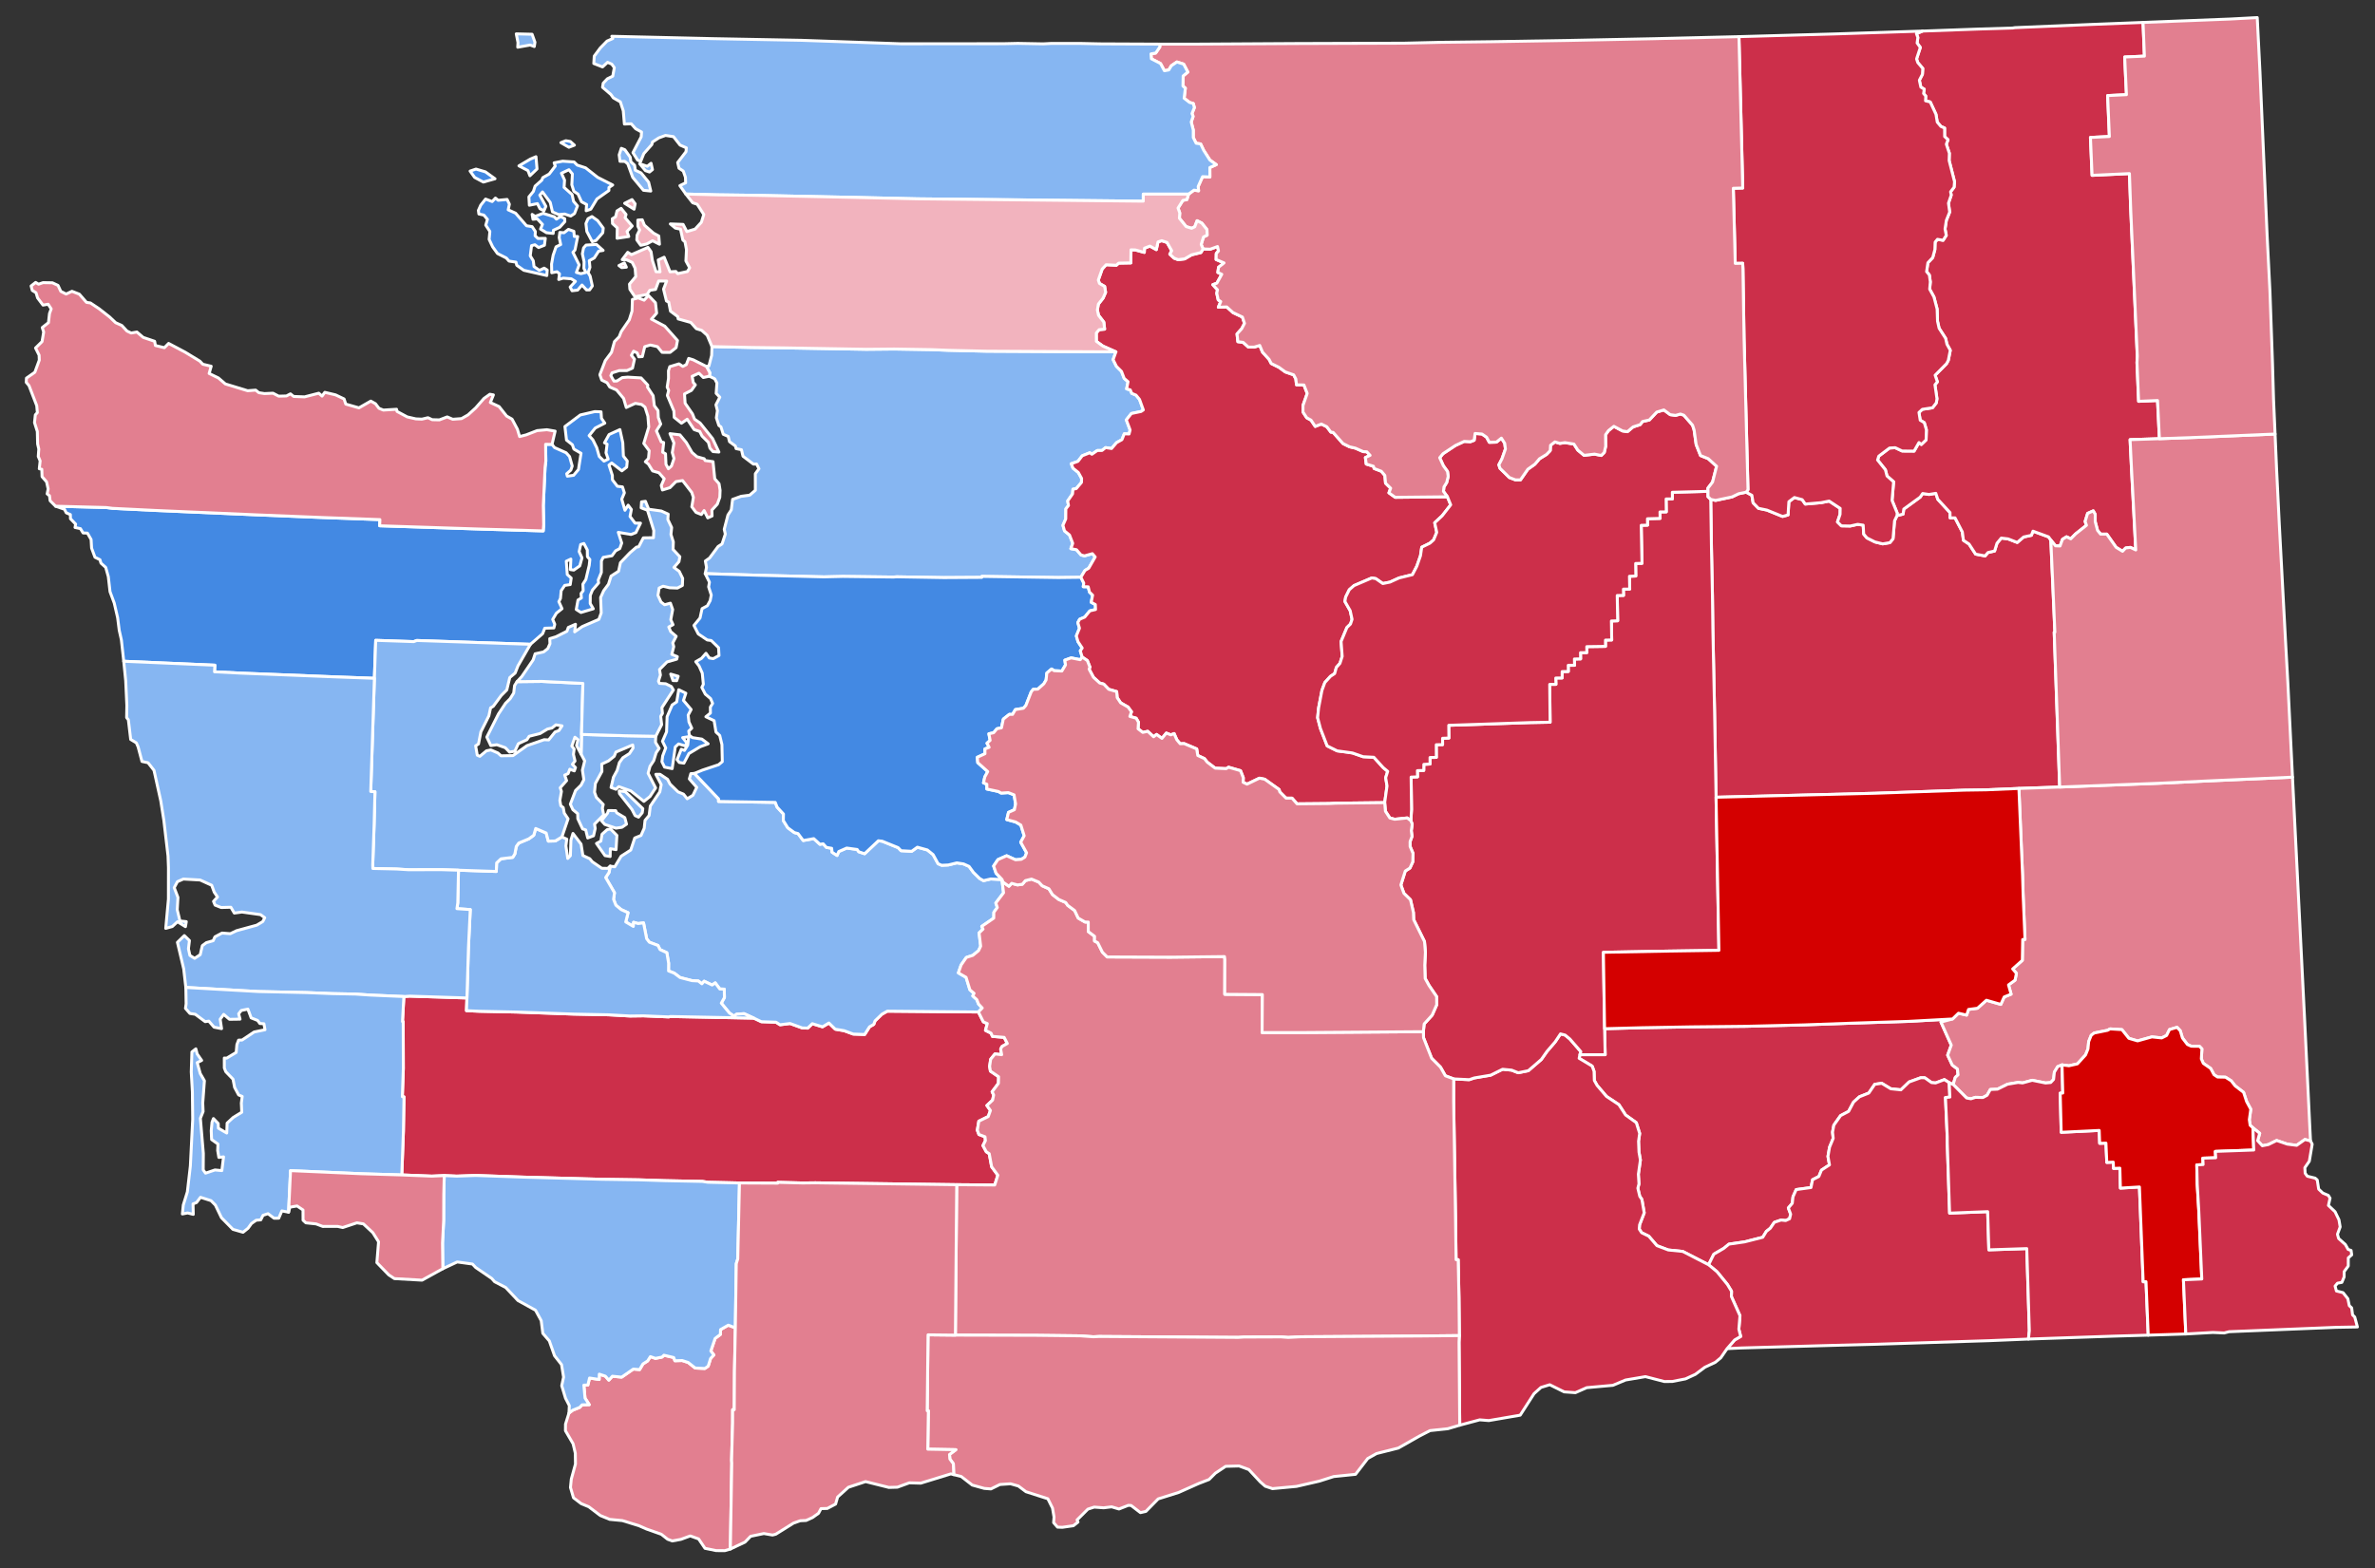 <?xml version="1.0" encoding="UTF-8" standalone="no"?>
<svg
   xmlns:dc="http://purl.org/dc/elements/1.1/"
   xmlns:cc="http://creativecommons.org/ns#"
   xmlns:rdf="http://www.w3.org/1999/02/22-rdf-syntax-ns#"
   xmlns:svg="http://www.w3.org/2000/svg"
   xmlns="http://www.w3.org/2000/svg"
   xmlns:sodipodi="http://sodipodi.sourceforge.net/DTD/sodipodi-0.dtd"
   xmlns:inkscape="http://www.inkscape.org/namespaces/inkscape"
   version="1.2"
   width="810"
   height="535"
   viewBox="0 0 810 535"
   stroke-linecap="round"
   stroke-linejoin="round"
   id="svg7390"
   sodipodi:docname="Washington_county_map,_cb_500k.svg"
   inkscape:version="0.92.3 (2405546, 2018-03-11)">
  <rect x="0" y="0" width="810" height="535" fill="#333333" stroke="none"/>
  <defs
     id="defs7394" />
  <sodipodi:namedview
     pagecolor="#ffffff"
     bordercolor="#666666"
     borderopacity="1"
     objecttolerance="10"
     gridtolerance="10"
     guidetolerance="10"
     inkscape:pageopacity="0"
     inkscape:pageshadow="2"
     inkscape:window-width="2144"
     inkscape:window-height="1921"
     id="namedview7392"
     showgrid="false"
     inkscape:zoom="1.3338306"
     inkscape:cx="416.8625"
     inkscape:cy="267.5"
     inkscape:window-x="1668"
     inkscape:window-y="0"
     inkscape:window-maximized="0"
     inkscape:current-layer="Washington" />
  <g
     id="Washington"
     transform="translate(5,5)"
     stroke="white"
     stroke-width="1"
     style="fill:#e27f90;fill-opacity:1">
    <path
       d="M 578.45 165.37 580.11 165.71 585.73 164.52 587.98 163.43 590.56 162.91 592.48 163.97 592.91 166.54 594.72 168.41 597.6 169.01 602.96 171.19 604.82 170.66 605.1 166.15 606.98 164.73 609.65 165.45 610.69 166.96 616.08 166.49 618.83 165.94 622.6 168.43 622.56 170.47 621.68 173.07 623 174.39 626.03 174.45 628.56 173.88 630.45 174.16 630.62 177.2 631.7 178.5 634.45 179.88 637.1 180.54 639.55 180.12 640.62 178.8 641.14 172.67 641.98 170.9 644.06 170.38 644.29 168.66 649.88 164.6 650.73 163.36 652.9 163.68 655.22 163.3 655.91 165.35 660.06 169.86 660.08 171.66 661.77 171.66 664.26 176.47 664.64 179.33 666.55 180.6 668.79 184.04 672.02 184.65 673.01 183.49 675.26 182.98 676.08 180.32 677.54 178.56 679.85 178.84 682.99 180.06 685.17 178.19 687.81 177.62 688.35 176.2 693.66 178.15 694.44 179.24 695.82 210.69 695.59 210.7 697.46 263.5 683.55 263.98 672.44 264.45 664.97 264.56 634.51 265.62 580.27 266.98 579.75 237.28 579.18 209.8 579.03 198.15 578.7 182.22 578.45 165.37 Z"
       id="Lincoln"
       fill="#b3c4db"
       style="fill:#cc2f4a;fill-opacity:1" />
    <path
       d="M 533.83 354.81 542.45 354.81 542.25 345.94 555.11 345.6 571.81 345.31 590.47 345.12 610.16 344.64 626.39 344.06 645.72 343.45 660.93 342.62 656.97 343.68 660.49 351.54 659.25 354.97 660.83 358.36 662.58 359.66 662.8 361.69 661.86 362.55 661.13 364.97 659.78 364.36 658.14 363.31 655.14 364.45 653.76 364.33 651.45 362.69 650.08 362.67 646.1 364.12 643.31 366.8 639.86 366.44 636.77 364.57 634.39 364.91 632.36 367.9 629.17 369.17 627.16 370.98 625.47 374.16 622.73 375.6 620.44 378.84 619.99 381.24 620.22 383.35 618.97 386.38 618.43 389.51 618.95 392.39 616.22 394.18 615.33 396.36 613.18 397.46 612.64 400.13 607.6 400.83 606.51 403.28 606.26 405.51 604.92 407.09 605.71 409.23 605.34 410.78 604 411.39 602.44 411.22 600.14 412 598.77 414.02 597.43 415.08 596.19 417.1 589.98 418.67 584.66 419.44 582.89 420.89 579.51 422.86 577.72 426.47 568.9 421.93 563.97 421.43 560.1 419.96 557.31 416.72 554.89 415.54 554.07 414.3 554.18 412.85 555.76 408.75 554.97 404.19 554.24 403.11 553.59 400.36 553.97 398.87 553.77 395.58 554.46 390.73 553.98 388.06 553.83 384.34 554.21 381.67 553.06 378 549.41 375.38 547.13 371.86 542.9 369.05 539.69 365.28 538.75 363.61 538.66 360.51 538.02 358.71 533.57 356.04 533.83 354.81 Z"
       id="Franklin"
       fill="#b8e0da"
       style="fill:#cc2f4a;fill-opacity:1" />
    <path
       d="M 659.78 364.36 660.01 369.27 658.51 369.42 659.11 382.84 659.12 385.03 659.92 408.86 672.9 408.35 673.3 421.38 686.24 420.96 687.11 448.98 686.81 451.82 673.4 452.37 634.91 453.59 620.3 453.97 588.8 454.86 584.03 455.09 586.61 452.12 588.66 450.93 588.04 448.46 588.42 443.86 585.49 437.3 585.54 435.51 584.14 433.2 580.6 428.86 577.72 426.47 579.51 422.86 582.89 420.89 584.66 419.44 589.98 418.67 596.19 417.1 597.43 415.08 598.77 414.02 600.14 412 602.44 411.22 604 411.39 605.34 410.78 605.71 409.23 604.92 407.09 606.26 405.51 606.51 403.28 607.6 400.83 612.64 400.13 613.18 397.46 615.33 396.36 616.22 394.18 618.95 392.39 618.43 389.51 618.97 386.38 620.22 383.35 619.99 381.24 620.44 378.84 622.73 375.6 625.47 374.16 627.16 370.98 629.17 369.17 632.36 367.9 634.39 364.91 636.77 364.57 639.86 366.44 643.31 366.8 646.1 364.12 650.08 362.67 651.45 362.69 653.76 364.33 655.14 364.45 658.14 363.31 659.78 364.36 Z"
       id="Walla Walla"
       fill="#b1e486"
       style="fill:#cc2f4a;fill-opacity:1" />
    <path
       d="M 132.74 334.97 134.74 334.83 154.25 335.46 154.09 339.79 158.47 339.99 171.27 340.26 190.69 340.96 202.57 341.2 209.87 341.61 214.45 341.55 223.07 341.92 223.64 341.78 252.11 342.34 254.67 343.56 259.67 343.72 261.03 344.6 264.45 344.17 268.62 345.68 270.47 345.74 272.04 344.23 275.52 345.3 277.7 344 279.87 346.11 282.9 346.62 286 347.77 289.9 347.91 291.56 345.29 293 344.47 293.43 343.27 295.81 340.98 297.62 339.96 328.69 340.24 330.38 343.62 331.72 344.19 331.1 346.51 333.01 347.46 333.46 348.56 337.47 348.9 338.55 350.99 336.73 352.01 336.28 352.91 336.62 354.81 334.34 354.55 332.87 356.36 332.51 358.8 332.78 360.41 335.57 362.32 335.51 364.59 333.36 367.46 333.89 368.54 333.53 370.31 331.58 372.14 332.79 373.84 332.04 375.91 328.83 377.5 328.32 380.57 328.87 382.03 330.94 382.81 331.08 384.13 330.24 385.81 331.38 387.93 332.38 388.58 333.2 393.04 335.32 395.93 334.26 399.26 321.29 399.16 273.09 398.52 268.74 398.57 260.25 398.36 260.26 398.63 247.2 398.57 236.41 398.33 234.56 398.04 221.59 397.78 212.89 397.5 200.09 397.31 173.6 396.58 157.21 396.01 150.77 396.24 146.51 396.05 142.26 396.24 132.03 395.83 132.59 380.82 132.78 369.2 132.22 369.14 132.56 359.5 132.51 343.53 132.27 343.52 132.74 334.97 Z"
       id="Lewis"
       fill="#cbdc93"
       style="fill:#cc2f4a;fill-opacity:1" />
    <path
       d="M 490.78 363.07 496.08 363.33 497.81 362.74 503.39 361.8 507.46 359.78 510.54 360.08 512.8 360.97 516.24 360.27 520.68 356.43 522.61 353.68 525.4 350.43 527.21 347.71 528.8 348.12 530.4 349.44 534.15 353.76 533.83 354.81 533.57 356.04 538.02 358.71 538.66 360.51 538.75 363.61 539.69 365.28 542.9 369.05 547.13 371.86 549.41 375.38 553.06 378 554.21 381.67 553.83 384.34 553.98 388.06 554.46 390.73 553.77 395.58 553.97 398.87 553.59 400.36 554.24 403.11 554.97 404.19 555.76 408.75 554.18 412.85 554.07 414.3 554.89 415.54 557.31 416.72 560.1 419.96 563.97 421.43 568.9 421.93 577.72 426.47 580.6 428.86 584.14 433.2 585.54 435.51 585.49 437.3 588.42 443.86 588.04 448.46 588.66 450.93 586.61 452.12 584.03 455.09 581.88 458.21 580 459.76 576.46 461.43 573.21 463.86 569.83 465.41 565.34 466.29 562.63 466.31 556.18 464.64 549.41 465.79 545.09 467.6 536.17 468.4 532.29 470.11 528.46 469.84 523.54 467.4 520.54 468.33 518.19 470.45 513.47 477.79 502.76 479.63 499.66 479.38 492.85 481.2 492.61 452.89 492.72 450.64 492.59 437.77 492.32 424.74 491.6 424.74 491.4 409.5 490.77 370.67 490.78 363.07 Z"
       id="Benton"
       fill="#e4c9a0"
       style="fill:#cc2f4a;fill-opacity:1" />
    <path
       d="M 189.05 477.07 190.35 476.08 192.7 475.14 193.53 474.26 195.97 474.21 194.52 471.96 194.13 467.54 195.49 467.51 196.07 465.11 199.35 465.61 199.39 463.79 201.46 464.48 202.64 465.83 203.86 464.5 207.02 464.81 211 462.06 213.14 462.24 214.28 460.31 215.87 459.29 216.82 457.81 218.53 458.41 220.8 457.96 221.43 457.33 224.77 458.12 225.18 459.22 227.65 459.14 229.71 459.81 232.1 461.7 235.39 461.86 236.53 461.06 237.35 458.44 238.46 457.25 237.43 455.89 238.89 451.6 240.68 450.26 240.74 448.59 243.39 447.08 245.79 447.99 245.49 462.89 245.42 475.92 244.87 475.9 244.86 480.41 244.51 493.16 244.57 494.17 244.09 523.45 242.22 524 239.26 523.99 235.44 523.21 233.27 520.01 230.42 518.98 227.21 520.16 224.27 520.7 222.69 520.11 220.55 518.42 215.46 516.62 212.92 515.5 207.26 513.75 202.95 513.34 199.73 512.02 195.79 509.03 193.22 507.97 190.59 505.97 189.56 502.46 189.84 499.61 191.26 494.45 191.21 490.76 190.45 487.55 187.85 483.09 187.87 480.85 189.05 477.07 Z"
       id="Clark"
       fill="#94bbeb"
       style="fill:#e27f90;fill-opacity:1" />
    <path
       d="M 13.95 167.69 31.21 168.14 33.4 168.42 48.04 169.14 82.5 170.64 105.46 171.57 124.57 172.26 124.49 174.37 159.41 175.51 180.27 176.12 180.43 173.95 180.3 167.43 180.9 154.42 181.16 152.3 181.08 146.57 183.27 146.6 184.11 147.68 188.08 149.46 189.25 150.76 190.16 153.99 189.68 155.38 188.27 156.63 188.5 157.45 190.63 157.15 192.29 155.18 193.16 149.63 190.71 148.2 190.21 146.72 188.21 145.13 187.67 140.51 192.93 136.56 197.84 135.42 199.99 135.49 200.13 137.72 201.27 139.36 198 141.03 195.92 143.62 197.21 145.06 198.53 147.75 199.37 150.72 200.98 152.31 202.42 151.63 201.68 149.47 202.05 146.52 201.16 146.06 202.73 143.24 206.42 141.55 207.41 146.07 207.61 150.58 208.93 152.28 208.73 154.37 207.09 155.63 203.62 152.95 202.7 153.67 203.84 157.16 203.87 158.7 205.56 160.89 207.3 161.1 207.95 163.13 207.05 165.3 208.14 169.08 209.23 167.34 210.33 168.81 209.87 171.18 211.59 173.47 213.45 173.47 211.87 176.69 210.23 177.33 205.87 176.61 207.04 180.25 206.38 182.14 204.95 182.91 203.72 184.6 200.72 185.15 200.11 186.35 200.1 190.28 199.03 192.88 199.16 193.85 197.07 196.28 196.32 198.09 196.29 200.88 197.34 202.69 193.14 203.95 191.54 202.93 192.12 199.7 193.28 199.01 193.17 197.47 193.9 196.52 193.79 194.29 194.8 192.71 195.96 187.85 196.17 185.88 195.34 184.91 195.3 182.62 194.14 180.41 193.04 180.76 192.52 183.17 193.49 185.32 192.73 188.06 190.69 189.49 189.52 189.31 189.69 185.72 188.14 186.46 188.47 191 189.81 192.2 189.48 194.43 187.59 194.71 186.39 196.52 186.15 199.16 185.6 200.26 186.68 202.65 184.75 204.2 183.5 206.32 184.21 207.98 183.9 209.22 180.79 209.32 180.06 211.19 175.91 214.8 137.14 213.5 136.12 213.89 123.14 213.45 122.69 226.4 109.91 225.94 77.19 224.64 68.16 224.19 68.28 221.93 37.2 220.59 36.39 213.26 35.66 210.02 35.12 205.76 33.96 200.74 32.52 196.85 31.94 191.73 31.05 188.56 29.43 187.11 29.09 185.95 27.39 185.11 26.24 182.01 26.07 179.06 24.82 176.87 23.34 176.82 22.43 175.34 20.59 174.95 20.8 173.8 19.03 171.96 19 170.55 17.59 169.95 16.99 168.74 13.95 167.69 Z"
       id="Jefferson"
       fill="#d8e9e9"
       style="fill:#4389e3;fill-opacity:1" />
    <path
       d="M 194.83 71.26 195.54 69.62 196.89 68.88 198.82 70.24 200.74 72.82 200.58 74.41 198.28 77.03 196.99 77.46 195.14 73.96 194.83 71.26 Z M 186.3 43.67 187.97 43 189.5 43.27 190.91 44.52 189.03 45.24 186.3 43.67 Z M 183.11 85.08 183.65 82.07 184.64 79.21 186.23 78.43 185.71 76.04 185.93 74.29 187.36 74.4 188.87 73.24 190.71 73.9 190.87 75.66 192.02 75.69 191.1 80.3 190.4 81.08 192.52 85.36 191.58 87.94 193.13 88.36 194.84 87.94 194.14 86.57 194.2 84.28 193.62 81.59 194.03 79.56 194.88 78.61 198.42 78.39 200.7 80.43 199.18 80.68 197.67 83 195.98 83.93 196.2 86.2 195.58 88.03 196.27 89.19 197.02 92.55 196.08 93.9 195.03 93.91 193.5 92.23 192 93.97 190.11 94.19 189.45 92.92 191.25 90.99 189.83 90.11 187.08 89.89 185.56 90.35 185.82 88.4 184.97 87.7 183.17 88.05 183.11 85.08 Z M 176.49 68.14 177.51 68.82 180.21 67.78 184.04 68.95 184.77 69.75 186.2 68.87 187.59 69.59 187.65 70.6 185.89 72.55 183.74 73.55 183.67 74.63 181.39 74.39 179.35 73.15 180.01 71.54 178.23 69.66 176.77 69.81 176.49 68.14 Z M 175.38 62.18 176.92 60.28 177.49 58.5 179.8 56.45 180.11 55.61 182.31 54.36 184.37 51.66 183.99 50.55 186.9 49.99 190.79 50.25 191.86 51.32 194.72 52.26 198.83 55.5 203.97 58.11 202.68 58.96 202.66 60 198.59 62.88 196.48 66.37 194.91 66.9 195.06 64.77 193.33 63.84 192.14 61.21 190.71 60.26 190.02 58.04 190.21 54.34 189.03 52.9 186.48 54.1 187.55 56.45 187.38 58.93 190.12 61.38 190.61 63.67 191.95 65.26 190.94 67.86 189.65 68.71 187.56 68.02 185.49 68.2 183.42 67.28 182.67 64.08 180.02 60.48 179.1 61.58 181.17 65.39 180.52 66.91 179.15 66.2 178.28 64.46 175.54 65.02 175.38 62.18 Z M 171.98 51.58 175.86 49.28 177.8 48.46 178.15 52.64 175.73 54.96 175.05 53.19 171.98 51.58 Z M 158.15 66.79 158.96 64.99 160.61 62.91 162.86 63.76 163.97 62.57 164.9 63.33 167.95 63.04 168.73 64.66 168.32 66.58 170.84 67.72 174.57 72.02 176.48 72.32 177.58 73.97 177.5 75.43 178.46 76.35 180.98 76.32 180.68 78.67 178.69 79.45 177.43 78.5 176.29 78.8 175.84 82.28 176.88 83.97 177.13 85.94 178.97 87.23 180.59 86.47 181.63 87.12 181.5 89 173.65 87.21 171.24 85.5 170.98 84.43 168.61 84.07 167.68 83.02 164.67 81.49 163.03 79.23 161.82 76.67 162.07 73.96 160.67 71.81 161.24 69.84 160.02 68.37 158.32 68 158.15 66.79 Z M 155.33 53.36 157.34 52.68 160.54 53.62 163.83 55.99 159.84 57.11 156.88 55.53 155.33 53.36 Z"
       id="San Juan"
       fill="#cdec98"
       style="fill:#4389e3;fill-opacity:1" />
    <path
       d="M 206.18 264.82 208.22 265.06 214.24 270.88 214.04 272.27 212.78 273.77 211.61 273.24 210.54 271.16 206.27 265.73 206.18 264.82 Z M 203.11 290.49 204.67 290.7 206.83 287.1 210.12 284.99 211.48 280.89 213.62 280.01 214.71 277.55 214.99 274.88 216.38 273.21 216.79 269.99 220.03 265.16 220.51 262.67 218.67 259.16 220.13 259.16 222.68 260.86 223.51 262.47 226.25 265.15 228.11 265.92 229.38 267.5 231.33 266.31 232.62 263.61 230.1 260.73 230.61 258.93 231.83 258.85 240.08 267.55 240.05 268.41 259.41 268.74 260.04 270.35 262.2 272.7 262.16 274.94 263.68 277.39 265.92 279.04 267.17 279.36 268.94 281.74 272.54 281.1 274.67 283.04 275.73 282.85 276.83 284.08 278.65 284.4 278.78 285.73 280.49 286.84 281.06 285.5 283.78 284.31 287.34 284.8 287.88 285.58 289.88 286.25 294.56 281.83 295.89 281.98 301.3 284.17 302.31 285.22 305.93 285.42 307.88 284.02 311.27 284.96 313.24 286.55 314.94 289.66 316.17 290.19 318.45 290.08 321.34 289.37 323.62 289.73 325.5 290.57 326.98 292.59 329.11 294.69 330.42 295.44 332.9 294.86 336.71 295.06 337.27 299.57 334.63 303.06 335.14 304.59 333.96 306.23 333.92 308.23 329.83 311.04 330.27 311.97 328.92 313.26 329.46 317.8 328.74 319.32 326.79 320.92 324.57 321.64 322.79 324.21 321.86 326.91 324.48 328.41 325.79 332.69 327.21 333.87 326.77 334.77 328.16 336.03 328.73 337.52 330 338.88 328.69 340.24 297.62 339.96 295.81 340.98 293.43 343.27 293 344.47 291.56 345.29 289.9 347.91 286 347.77 282.9 346.62 279.87 346.11 277.7 344 275.52 345.3 272.04 344.23 270.47 345.74 268.62 345.68 264.45 344.17 261.03 344.6 259.67 343.72 254.67 343.56 252.11 342.34 248.76 340.81 246.21 341 245.31 341.66 243.78 340.6 241 337.23 242.07 335.3 242.01 332.45 240.48 332.39 238.93 330.31 237.88 331.04 235.15 329.74 234.38 330.63 233.16 329.66 231.05 329.55 226.94 328.49 224.95 326.99 223.01 326.23 223.03 323.57 222.42 320.01 220.11 318.96 219.4 317.54 216.46 316.44 215.54 315.24 214.48 309.84 212.62 310.07 211.09 309.64 211 311.05 208.41 309.52 209.2 306.37 206.85 305.31 205.05 303.81 204.26 301.8 204.57 299.56 201.56 294.37 202.72 292.61 203.11 290.49 Z M 200.13 274.98 202.19 272.43 202.48 271.52 204.98 271.55 205.35 272.31 208.09 273.94 208.68 276.16 207.14 277.22 205.06 277.53 201.28 276.26 200.13 274.98 Z M 198.43 282.74 199.93 281.93 200.32 279.6 202.1 278.01 203.22 277.8 205.39 279.99 205.11 284.86 203.15 284.54 203.1 287.2 201.35 286.9 198.43 282.74 Z M 193.18 252.25 193.33 245.55 208.31 245.99 218.64 246.18 218.55 248.24 219.8 250.31 218.78 251.8 217.95 254.5 216.68 256.43 216.04 258.8 218.59 263.79 216.69 266.72 214.6 268.39 210.13 264.81 206.04 263.37 205.06 264.26 203.4 263.64 204.21 260.16 205.48 257.83 206.24 255.16 207.44 253.5 209.68 252.07 210.93 250.15 210.79 249.14 205.05 251.57 204.48 253.02 202.52 254.59 200.23 255.66 200.29 258.18 198.05 262.28 197.76 265.26 198.39 267.03 200.74 269.45 200.44 270.74 200.89 272.99 197.77 276.14 198 277.64 197.43 280.13 195.44 280.87 194.76 278.13 193.68 277.77 192.06 274.3 192.02 272.57 190.37 271.21 189.52 269.34 191.29 264.69 193.16 262.86 194.13 260.98 193.63 257.75 194.41 254.58 193.18 252.25 Z"
       id="Pierce"
       fill="#d5bca5"
       style="fill:#86b6f2;fill-opacity:1" />
    <path
       d="M 151.37 291.87 164.26 292.3 164.38 289.37 165.86 287.98 169.87 287.49 170.6 286.3 171.08 283.76 171.93 282.6 175.36 281.17 177.05 279.94 177.7 277.64 181.28 279.18 182 281.95 184.4 281.89 186.63 280.53 188.3 281.27 188 283.57 188.63 287.86 189.53 286.92 189.71 281.64 190.41 279.33 193.18 282.98 193.79 286.86 196.15 287.95 196.98 288.97 200.27 291.23 202.28 291.24 203.11 290.49 202.72 292.61 201.56 294.37 204.57 299.56 204.26 301.8 205.05 303.81 206.85 305.31 209.2 306.37 208.41 309.52 211 311.05 211.09 309.64 212.62 310.07 214.48 309.84 215.54 315.24 216.46 316.44 219.4 317.54 220.11 318.96 222.42 320.01 223.03 323.57 223.01 326.23 224.95 326.99 226.94 328.49 231.05 329.55 233.16 329.66 234.38 330.63 235.15 329.74 237.88 331.04 238.93 330.31 240.48 332.39 242.01 332.45 242.07 335.3 241 337.23 243.78 340.6 245.31 341.66 246.21 341 248.76 340.81 252.11 342.34 223.64 341.78 223.07 341.92 214.45 341.55 209.87 341.61 202.57 341.2 190.69 340.96 171.27 340.26 158.47 339.99 154.09 339.79 154.25 335.46 154.77 318.13 155.39 305.3 150.84 304.99 151.13 303 151.37 291.87 Z"
       id="Thurston"
       fill="#dbe5d2"
       style="fill:#86b6f2;fill-opacity:1" />
    <path
       d="M 476.18 275 476.41 271.14 476.26 260.11 478.45 260.02 478.41 257.9 480.58 257.83 480.6 255.77 482.72 255.65 482.71 253.42 484.87 253.38 484.84 249.06 487 249.03 486.99 246.87 489.15 246.79 489.1 242.44 516.83 241.51 523.67 241.38 523.53 228.48 525.66 228.46 525.59 226.31 527.77 226.28 527.77 224.11 529.88 224.07 529.85 221.96 532.01 221.96 531.96 219.81 534.07 219.79 534.04 217.66 536.2 217.63 536.17 215.6 542.56 215.51 542.55 213.37 544.68 213.32 544.57 206.85 546.71 206.78 546.56 198.15 548.71 198.12 548.67 195.98 550.82 195.95 550.73 191.6 552.9 191.51 552.84 187.23 555 187.18 554.74 174.21 556.9 174.15 556.87 171.97 561.19 171.85 561.14 169.65 563.29 169.62 563.23 165.22 565.39 165.19 565.35 162.94 577.51 162.62 577.51 164.44 578.45 165.37 578.7 182.22 579.03 198.15 579.18 209.8 579.75 237.28 580.27 266.98 581.24 319.21 563.8 319.47 541.84 319.88 542.25 345.94 542.45 354.81 533.83 354.81 534.15 353.76 530.4 349.44 528.8 348.12 527.21 347.71 525.4 350.43 522.61 353.68 520.68 356.43 516.24 360.27 512.8 360.97 510.54 360.08 507.46 359.78 503.39 361.8 497.81 362.74 496.08 363.33 490.78 363.07 487.95 362.01 486.29 359.08 483.27 356.05 480.5 349.03 480.44 346.96 480.72 344.3 483.44 341.32 485 337.77 484.96 334.99 482.38 331.2 481.06 328.81 480.92 324.27 481.14 319.86 480.83 316.22 477.15 308.75 477.05 306.29 476.05 301.95 473.81 299.75 472.77 296.9 474.28 292.14 475.86 291.14 476.84 289 476.91 286.12 475.92 283.77 475.91 282.13 476.58 280.32 476.33 278.39 476.64 276.16 476.18 275 Z"
       id="Grant"
       fill="#9a94d1"
       style="fill:#cc2f4a;fill-opacity:1" />
    <path
       d="M 235.93 120.02 236.77 119.86 237.71 116.25 237.81 113.24 251.33 113.54 262.42 113.68 290.48 114.16 299.97 114.07 312.5 114.27 318.35 114.5 331.53 114.81 375.59 115.04 374.63 117.69 375.76 119.97 377.49 121.7 378.41 124.09 379.73 125.22 379.24 127.67 380.48 128 381 129.2 382.43 129.79 383.64 131.26 384.94 134.85 384.16 135.38 380.86 136.07 379.14 138.25 380.43 141.7 380.07 143.06 378.44 142.99 377.65 144.98 375.81 146.01 374.1 148.01 372.07 147.7 370.83 148.69 369.24 148.69 367.39 149.97 366.68 149.46 364.1 150.49 362.64 152.39 360.37 153.2 360.95 154.73 362.76 156.17 363.88 158.2 363.85 159.57 362.06 161.69 360.93 161.89 360.8 163.49 359.14 165.9 359.41 167.45 358.51 168.59 358.48 172.04 357.52 174.2 358.06 176.12 359.76 177.51 360.86 180.36 360.22 182.18 362.14 182.53 363.69 184.33 364.88 184.63 367.56 183.88 368.52 185 366.31 188.85 365.04 189.6 363.63 191.94 355.95 192.03 329.86 191.64 329.85 191.97 316.9 192.05 300.84 191.78 299.74 191.86 282.43 191.65 276.01 191.8 254.4 191.27 235.51 190.7 235.95 188.55 235.56 186.39 237 185.37 239.91 181.44 241.26 180.56 242.37 177.19 242 175.57 243.26 170.7 244.41 168.93 244.85 165.36 247.77 164.31 250.69 163.92 252.62 162.25 252.61 156.61 253.85 154.92 253.04 153.31 251.96 153.34 248.4 150.65 247.88 148.43 246.05 148.05 245.8 147.15 243.79 145.67 243.36 143.89 241.66 143.15 240.88 140.63 240.17 140.15 239.32 137.54 239.68 135.11 239.17 133.09 240.49 130.51 239.25 129.19 239.51 125.67 238.75 124.23 236.93 123.34 237.12 122.22 235.93 120.02 Z"
       id="Snohomish"
       fill="#e8ead8"
       style="fill:#86b6f2;fill-opacity:1" />
    <path
       d="M 650.71 5.6 669.85 4.91 681.38 4.56 682.19 4.43 708.51 3.33 725.89 2.65 726.36 14.15 719.63 14.45 720.23 27.3 713.81 27.61 714.41 41.57 707.95 41.89 708.51 54.82 721.25 54.22 721.7 66.82 723.93 116.5 723.82 118.71 724.38 131.91 730.83 131.63 731.47 144.66 721.47 144.99 721.91 154.02 723.41 182.62 721.58 181.74 719.97 181.94 718.9 183.07 716.71 181.73 713.52 177.21 711.41 177.22 710.37 175.94 709.58 172.97 709.58 170.48 708.91 169.28 706.99 170.14 706.14 172.9 706.6 174.2 702.87 177.16 701.24 178.82 699.8 178.13 698.42 178.98 697.58 181.27 696.02 181.2 694.44 179.24 693.66 178.15 688.35 176.2 687.81 177.62 685.17 178.19 682.99 180.06 679.85 178.84 677.54 178.56 676.08 180.32 675.26 182.98 673.01 183.49 672.02 184.65 668.79 184.04 666.55 180.6 664.64 179.33 664.26 176.47 661.77 171.66 660.08 171.66 660.06 169.86 655.91 165.35 655.22 163.3 652.9 163.68 650.73 163.36 649.88 164.6 644.29 168.66 644.06 170.38 641.98 170.9 642.04 170.02 640.29 165.73 640.82 159.38 638.57 157.39 638.03 155.28 635.35 151.93 635.76 150.61 639.44 147.84 641.37 147.73 643.75 148.86 647.81 148.89 649.47 145.97 650.27 146.64 651.9 145.06 652 141.63 651.28 139.19 649.89 138.35 649.47 135.71 650.61 134.64 654.1 134.1 655.39 132.43 655.61 131.02 654.92 126.27 655.75 125.27 654.98 123 658.86 119.08 659.47 117.94 660.15 114.49 659.01 112.45 658.56 110.44 656.34 106.99 655.8 104.59 655.66 100.42 654.58 96.31 653.12 93.65 653.34 91.16 653.01 88.8 652.07 87.67 652.51 84.63 654.16 82.88 654.89 80.16 654.98 77.6 655.78 76.64 657.7 76.98 658.78 75.29 658.36 73.1 658.8 70.2 659.94 67.33 659.53 64.31 660.47 61.55 660.25 60.43 661.45 58.86 661.6 56.98 659.76 49.77 659.83 47.29 658.8 44.18 659.38 42.67 658.22 41.59 658.21 38.68 656.96 38.14 655.71 36.67 655.27 34.01 653.31 29.79 651.71 29.39 651.78 27.77 651.04 26.9 651.28 25.44 650.11 24.73 649.6 22.38 650.65 20.35 650.77 18.37 649.07 16.35 648.65 15.11 649.93 11.19 648.84 9.68 649.09 7.8 648.61 6.48 650.71 5.6 Z"
       id="Stevens"
       fill="#bbea90"
       style="fill:#cc2f4a;fill-opacity:1" />
    <path
       d="M 336.71 295.06 336.74 295.02 337.08 295.92 339.1 297.35 340.04 296.35 342.01 296.89 343.69 296.65 344.7 295.42 346.81 294.9 349.27 295.92 350.45 297.19 352.73 298.2 353.96 300.19 356.08 301.84 358.49 302.9 359.13 303.85 361.52 305.63 362.73 308.2 365.06 309.55 366.16 309.56 366.16 312.8 368.31 314.42 368.3 316.04 369.38 316.59 370.98 319.84 372.6 321.46 394.27 321.54 412.62 321.34 412.74 322.32 412.71 334.21 425.53 334.3 425.44 347.26 438.54 347.26 480.44 346.96 480.5 349.03 483.27 356.05 486.29 359.08 487.95 362.01 490.78 363.07 490.77 370.67 491.4 409.5 491.6 424.74 492.32 424.74 492.59 437.77 492.72 450.64 479.83 450.77 438.67 451.04 434.36 451.26 431.87 451.08 419.25 451.13 417.27 451.25 369.89 450.94 367.9 451.04 363.42 450.72 348.5 450.55 320.84 450.48 321.29 399.16 334.26 399.26 335.32 395.93 333.2 393.04 332.38 388.58 331.38 387.93 330.24 385.81 331.08 384.13 330.94 382.81 328.87 382.03 328.32 380.57 328.83 377.5 332.04 375.91 332.79 373.84 331.58 372.14 333.53 370.31 333.89 368.54 333.36 367.46 335.51 364.59 335.57 362.32 332.78 360.41 332.51 358.8 332.87 356.36 334.34 354.55 336.62 354.81 336.28 352.91 336.73 352.01 338.55 350.99 337.47 348.9 333.46 348.56 333.01 347.46 331.1 346.51 331.72 344.19 330.38 343.62 328.69 340.24 330 338.88 328.73 337.52 328.16 336.03 326.77 334.77 327.21 333.87 325.79 332.69 324.48 328.41 321.86 326.91 322.79 324.21 324.57 321.64 326.79 320.92 328.74 319.32 329.46 317.8 328.92 313.26 330.27 311.97 329.83 311.04 333.92 308.23 333.96 306.23 335.14 304.59 334.63 303.06 337.27 299.57 336.71 295.06 Z"
       id="Yakima"
       fill="#cde2b7"
       style="fill:#e27f90;fill-opacity:1" />
    <path
       d="M 235.51 190.7 254.4 191.27 276.01 191.8 282.43 191.65 299.74 191.86 300.84 191.78 316.9 192.05 329.85 191.97 329.86 191.64 355.95 192.03 363.63 191.94 364.62 193.91 364.45 195.15 366.14 195.19 366.57 196.99 367.64 198.03 367.17 200.48 368.57 201.24 368.64 202.94 366.69 203.4 364.95 205.53 363.22 206.25 362.6 207.4 363.16 209.32 362.09 211.96 362.67 213.93 364.09 216.08 363.44 217.04 364.09 219.17 363.43 220.06 360.32 219.44 358.17 220.22 358.4 221.84 357.15 223.93 354.49 223.8 353.65 223.23 352.02 224.61 351.78 226.96 351.01 228.27 348.94 230.11 347.37 230.17 346.69 231.05 344.89 235.66 344.04 236.62 341.29 237.08 340.34 238.72 339.24 238.7 337.18 240.33 336.56 243.29 335 243.62 333.89 244.97 332.26 245.33 332.69 247.57 331.62 248.54 332.35 249.95 330.91 250.5 330.93 252.13 328.31 253.35 328.46 255.17 331.87 258.22 330.88 260.02 330.42 262.06 331.57 262.54 331.57 264.17 335.52 265.02 336.43 265.56 338.89 265.4 340.85 266.16 341.37 269.25 340.96 271.24 338.95 272.14 338.36 274.6 341.39 275.42 343.17 276.48 344.3 280.13 343.12 282.32 345.12 285.93 344.55 287.4 343.31 288.16 341.34 288.31 338.32 286.94 335.34 288.26 333.88 290.44 334.71 292.89 336.74 295.02 336.71 295.06 332.9 294.86 330.42 295.44 329.11 294.69 326.98 292.59 325.5 290.57 323.62 289.73 321.34 289.37 318.45 290.08 316.17 290.19 314.94 289.66 313.24 286.55 311.27 284.96 307.88 284.02 305.93 285.42 302.31 285.22 301.3 284.17 295.89 281.98 294.56 281.83 289.88 286.25 287.88 285.58 287.34 284.8 283.78 284.31 281.06 285.5 280.49 286.84 278.78 285.73 278.65 284.4 276.83 284.08 275.73 282.85 274.67 283.04 272.54 281.1 268.94 281.74 267.17 279.36 265.92 279.04 263.68 277.39 262.16 274.94 262.2 272.7 260.04 270.35 259.41 268.74 240.05 268.41 240.08 267.55 231.83 258.85 234.58 257.72 240.09 255.88 241.34 254.84 241.21 248.99 240.46 245.89 239.19 244.75 238.55 240.86 235.74 239.52 237.29 238.26 237.26 236.24 238.04 234.96 237.34 233.32 235.55 231.81 234.36 229.52 234.88 228.43 234.51 224.65 233.41 222.18 232.29 220.74 234.26 219.6 235.78 217.87 236.92 219.47 238.26 219.7 240.22 218.63 240.07 215.96 237.57 213.52 236.21 213.32 233.14 211.25 231.67 208.37 233.75 205.83 234.44 202.64 236.25 201.66 237.21 199.89 237.58 198 236.68 195.21 236.96 193.62 235.51 190.7 Z M 221.01 252.87 222.05 250.15 220.94 247.89 222.33 244.68 222.52 239.49 224.24 235.5 225.79 234.45 226.49 230.3 228.91 231.49 228.09 233.95 230.72 237.05 229.7 238.96 229.97 241.31 230.93 243.43 229.9 244.4 230.1 245.83 231.13 246.64 234.38 247.14 236.52 248.75 233.79 249.76 229.96 252.07 228.25 255.35 226.66 255.12 225.93 254.15 227.36 250.6 228.43 251.01 229.55 249.21 229.9 246.31 227.82 246.65 229.3 248.5 228.63 249.45 226.44 248.79 225.3 249.81 224.25 257.22 221.65 256.7 220.75 254.86 221.01 252.87 Z"
       id="King"
       fill="#c4e4e2"
       style="fill:#4389e3;fill-opacity:1" />
    <path
       d="M 175.91 214.8 171.66 222.16 170.7 224.6 168.86 226.15 167.85 230.36 165.95 232.27 163.23 235.96 162.32 236.48 161.73 239.21 159 244.67 158.2 248.8 157.22 249.44 157.77 252.63 158.65 253.02 160.9 251.14 162.4 250.84 164.8 251.87 165.88 252.84 169.95 252.77 174.74 249.37 180.57 247.35 182.13 247.42 184.3 244.72 185.61 244.25 186.68 242.62 184.6 242.28 183.23 243.37 181.7 243.73 179.18 245.25 175.48 246.18 174.7 247.36 171.8 248.69 170.6 251.25 168.78 251.58 167.33 250.08 164.45 249.06 162.4 249.35 161.03 246.46 165 238.58 167.43 234.91 168.97 233.38 170.2 231.42 170.5 228.86 171.33 227.55 179.82 227.46 193.8 228.14 193.33 245.55 193.18 252.25 191.64 249.36 192.13 247.33 191.07 246.51 190.02 249.52 190.82 250.54 190.57 252.34 191.11 254.63 190.22 255.74 191.27 256.85 190.87 257.99 189.33 257.42 188.76 258.92 187.59 259.42 188.24 261.31 186.06 263.75 186.48 264.99 185.94 268.06 186.26 269.87 187.09 270.5 187.44 272.4 188.74 274.35 186.63 280.53 184.4 281.89 182 281.95 181.28 279.18 177.7 277.64 177.05 279.94 175.36 281.17 171.93 282.6 171.08 283.76 170.6 286.3 169.87 287.49 165.86 287.98 164.38 289.37 164.26 292.3 151.37 291.87 145.44 291.69 134.39 291.72 130.23 291.46 122.16 291.28 122.12 290.06 122.6 276.2 122.88 265.11 121.44 265.01 122.69 226.4 123.14 213.45 136.12 213.89 137.14 213.5 175.91 214.8 Z"
       id="Mason"
       fill="#cee8ef"
       style="fill:#86b6f2;fill-opacity:1" />
    <path
       d="M 375.59 115.04 371.13 113.06 368.92 111.45 368.9 108.6 369.87 107.47 371.74 107.29 371.46 104.89 369.65 102.55 369.27 100.74 369.61 98.73 371.21 96.71 372.07 94.74 371.74 92.71 369.98 91.7 369.58 90.54 370.9 86.79 372.24 85.32 375.72 85.49 376.53 84.77 380.67 84.69 380.73 80.22 382.23 80.27 385.27 81.11 385.34 79.66 387.18 78.95 389.37 80.16 389.94 77.53 391.21 77.11 393.02 77.71 394.62 80.53 393.97 81.72 395.45 83.08 396.82 83.58 399.03 83.32 401.38 81.94 404.58 81.15 405.32 79.92 407.75 80.01 410.24 79.11 410.57 80.61 409.81 81.48 409.76 83.53 412.46 84.69 410.59 86.18 410.35 87.95 411.69 88.57 410.02 91.6 408.63 92.12 410.23 93.87 409.98 95.05 410.48 97.32 411.34 97.87 410.52 99.81 413.38 99.71 415.53 101.65 418.73 103.16 419.44 105.31 418.5 107.13 416.89 108.93 417.18 111.57 418.96 111.79 420.76 113.41 422.74 113.42 424.64 112.85 425.58 115.12 427.83 117.6 428.55 119 431.18 120.3 433.35 121.88 436.21 122.88 436.95 124.29 437.17 126.28 439.71 126.33 440.83 129.22 439.39 133.32 439.38 135.55 440.66 137.52 442.13 138.33 443.56 140.47 445.65 139.66 447.51 140.58 448.9 142.42 449.67 142.51 453.04 146.32 455.26 147.42 457.24 147.88 459.93 149.07 461.16 149.12 462.28 150.34 460.67 151.09 460.96 153.31 463.42 154.06 463.65 154.82 466.11 155.77 467.31 157.2 467.55 159.86 469.29 161.56 468.7 163.13 470.84 164.66 488.65 164.48 489.77 167.22 486.86 170.96 484.31 173.34 485.01 176.61 483.95 179.17 482.69 180.3 479.89 181.68 479.46 184.6 478.21 188.17 476.72 191.05 472.16 192.17 469.04 193.59 466.62 194.08 464.21 192.4 462.86 192.17 456.8 194.77 455.18 196.19 453.94 198.7 453.69 200.19 455.49 203.34 456.13 206.29 455.59 207.89 454.37 209.08 452.38 213.85 452.76 218.93 451.99 221.32 450.77 222.69 450.19 224.79 448.77 225.73 446.85 227.84 445.85 230.55 444.71 236.55 444.38 239.85 445.33 243.49 447.64 249.46 451.03 251.15 456.25 251.87 459.9 253.15 463.55 253.34 466.75 256.87 468.28 258.15 467.59 260.31 468.05 263.13 467.25 268.82 450.53 269.01 448.38 269.13 437.37 269.23 435.65 267.29 433.6 267.28 431.47 265.15 431.25 264.35 426.34 260.84 424.54 260.47 420.3 262.51 418.97 261.88 419.03 260.33 418.08 257.92 414.01 256.74 413.2 257.23 409.43 257.06 406.73 255.01 405.77 253.79 403.5 252.73 403.14 250.5 398.85 248.68 397.5 248.72 396.35 247.36 395.44 245.26 394.32 245.7 392.78 245.09 391.29 246.9 389.44 245.56 388.43 246.35 386.44 244.49 384.74 244.85 383.14 243.63 383.28 241.39 382.5 240.02 380.34 239.41 380.9 237.81 379.72 236.21 377.2 234.77 376.02 233 375.85 230.94 373.14 230.16 371.44 228.39 370.06 228.01 367.93 226.07 366.44 223.27 366.72 222.59 365.84 220.35 364.09 219.17 363.44 217.04 364.09 216.08 362.67 213.93 362.09 211.96 363.16 209.32 362.6 207.4 363.22 206.25 364.95 205.53 366.69 203.4 368.64 202.94 368.57 201.24 367.17 200.48 367.64 198.03 366.57 196.99 366.14 195.19 364.45 195.15 364.62 193.91 363.63 191.94 365.04 189.6 366.31 188.85 368.52 185 367.56 183.88 364.88 184.63 363.69 184.33 362.14 182.53 360.22 182.18 360.86 180.36 359.76 177.51 358.06 176.12 357.52 174.2 358.48 172.04 358.51 168.59 359.41 167.45 359.14 165.9 360.8 163.49 360.93 161.89 362.06 161.69 363.85 159.57 363.88 158.2 362.76 156.17 360.95 154.73 360.37 153.2 362.64 152.39 364.1 150.49 366.68 149.46 367.39 149.97 369.24 148.69 370.83 148.69 372.07 147.7 374.1 148.01 375.81 146.01 377.65 144.98 378.44 142.99 380.07 143.06 380.43 141.7 379.14 138.25 380.86 136.07 384.16 135.38 384.94 134.85 383.64 131.26 382.43 129.79 381 129.2 380.48 128 379.24 127.67 379.73 125.22 378.41 124.09 377.49 121.7 375.76 119.97 374.63 117.69 375.59 115.04 Z"
       id="Chelan"
       fill="#c7d5e6"
       style="fill:#cc2f4a;fill-opacity:1" />
    <path
       d="M 660.93 342.62 662.94 340.66 665.72 341.3 666.37 339.37 669.42 338.96 672.47 336.23 677.38 337.65 678.53 335.11 680.89 334.16 680.01 331 682.24 329.37 682.7 327.04 681.43 325.55 684.72 322.62 684.84 315.51 685.63 315.48 684.99 300.25 684.8 293.71 683.55 263.98 697.46 263.5 730.93 262.23 747.81 261.42 776.86 260.13 781.02 343.37 783 384.22 781.1 383.74 778.29 385.73 775.08 385.32 771.46 384.08 768.63 385.47 766.57 385.87 764.97 384.14 765.68 381.63 763.36 379.74 762.41 378.88 762.14 376.97 762.64 373.43 761.22 370.81 760.18 367.65 757.29 365.44 755.94 363.7 753.99 362.48 751.3 362.43 750.09 361.63 748.95 359.5 746.44 357.76 745.77 356.24 745.97 352.82 745.13 351.95 742.34 351.92 741.02 351.32 739.32 349.1 738.59 346.64 737.48 345.48 734.92 346.23 733.92 348.26 732.26 349.09 728.91 348.74 724.03 350.1 721.06 349.23 718.69 346.26 714.65 346.01 713.79 346.49 709.23 347.42 708.21 348.19 707.35 350.34 707.11 352.85 706.29 354.88 703.51 357.94 700.62 358.59 698.27 358.29 696.79 358.87 695.65 360.75 695.38 363.25 694.39 364.3 692.63 364.46 688.09 363.54 684.8 364.44 683.28 364.27 679.68 364.88 676.25 366.57 673.81 366.68 672.7 368.65 671.28 369.42 668.74 369.36 667.19 369.85 665.72 369.59 661.13 364.97 661.86 362.55 662.8 361.69 662.58 359.66 660.83 358.36 659.25 354.97 660.49 351.54 656.97 343.68 660.93 342.62 Z"
       id="Whitman"
       fill="#bce4ec"
       style="fill:#e27f90;fill-opacity:1" />
    <path
       d="M 146.51 396.05 150.77 396.24 157.21 396.01 173.6 396.58 200.09 397.31 212.89 397.5 221.59 397.78 234.56 398.04 236.41 398.33 247.2 398.57 246.62 424.47 246.11 426.11 245.79 447.99 243.39 447.08 240.74 448.59 240.68 450.26 238.89 451.6 237.43 455.89 238.46 457.25 237.35 458.44 236.53 461.06 235.39 461.86 232.1 461.7 229.71 459.81 227.65 459.14 225.18 459.22 224.77 458.12 221.43 457.33 220.8 457.96 218.53 458.41 216.82 457.81 215.87 459.29 214.28 460.31 213.14 462.24 211 462.06 207.02 464.81 203.86 464.5 202.64 465.83 201.46 464.48 199.39 463.79 199.35 465.61 196.07 465.11 195.49 467.51 194.13 467.54 194.52 471.96 195.97 474.21 193.53 474.26 192.7 475.14 190.35 476.08 189.05 477.07 189.17 474.52 187.87 472 186.58 467.73 187.21 464.81 186.51 460.53 184.13 457.51 182.34 452.44 180.13 449.88 179.58 445.54 177.64 441.99 171.66 438.68 167.47 434.23 163.69 432.26 162.71 431.15 157.23 427.4 156.14 426.23 150.93 425.52 146.03 427.82 145.92 419.04 146.32 411.28 146.35 402.62 146.51 396.05 Z"
       id="Cowlitz"
       fill="#f3d7d4"
       style="fill:#86b6f2;fill-opacity:1" />
    <path
       d="M 37.2 220.59 68.28 221.93 68.16 224.19 77.19 224.64 109.91 225.94 122.69 226.4 121.44 265.01 122.88 265.11 122.6 276.2 122.12 290.06 122.16 291.28 130.23 291.46 134.39 291.72 145.44 291.69 151.37 291.87 151.13 303 150.84 304.99 155.39 305.3 154.77 318.13 154.25 335.46 134.74 334.83 132.74 334.97 121.29 334.47 116.25 334.13 108.19 333.97 99.6 333.62 83.08 333.26 58.38 331.87 57.65 325.53 55.51 316.48 57.87 314.18 59.61 315.87 59.27 318.69 59.77 320.94 61.38 321.94 63.28 320.69 64 317.61 65.37 316.59 67.71 315.92 68.3 314.6 70.73 313.31 73.54 313.53 75.67 312.51 82.57 310.62 84.63 309.38 85.29 308.08 83.85 307.03 77.51 306.14 74.91 306.5 73.74 304.51 70.43 304.6 68.36 303.78 67.82 302.5 69.18 301.01 68.05 299.34 67.2 297.01 63.24 295.21 57.53 294.89 55.51 295.78 54.42 297.83 55.69 301.16 55.45 305.35 56.37 309.19 58.54 309.42 58.25 311.13 55.53 309.45 53.76 311.09 51.52 311.71 52.44 301.71 52.45 290.99 52.3 287.01 50.88 274.86 49.83 268.22 47.52 257.8 45.49 255.21 43.42 254.77 42.1 249.8 41.49 248.42 39.57 247.26 38.78 240.57 38.19 239.81 38.26 235.65 37.87 227.26 37.2 220.59 Z"
       id="Grays Harbor"
       fill="#cee9e7"
       style="fill:#86b6f2;fill-opacity:1" />
    <path
       d="M 488.65 164.48 487.29 162.63 487.47 161.11 488.4 159.61 488.91 157.53 488.68 155.85 487.26 153.89 486.01 151.15 487.13 149.79 491.37 146.98 494.37 145.58 496.47 145.7 497.77 145.19 498.08 142.88 500.43 143.06 501.99 144.14 502.95 145.9 505.36 145.83 507.05 144.46 508.18 146.23 508.43 148.18 507.25 151.52 506.19 153.56 506.57 154.75 509.78 157.91 511.85 158.71 513.56 158.71 516.07 155.08 518.46 153.38 520.05 151.51 522.45 150.03 523.71 148.73 523.82 146.91 525.31 145.75 527 146.27 528.72 146 531.79 146.49 533.13 148.57 535.26 150.34 538.8 149.92 541.12 150.38 542.14 149.37 542.62 147.24 542.58 143.31 543.59 141.89 545.41 140.44 548.36 142.01 550.04 142.27 551.96 140.64 554.4 139.86 555.2 138.79 557.5 138.28 560.04 135.58 562.46 134.85 564.63 136.46 566.46 136.71 568.12 136.24 569.29 136.65 572.25 140.05 572.78 141.69 573.48 146.65 574.97 150.41 577.58 151.46 580.45 154.07 579.07 159.46 577.47 161.56 577.51 162.62 565.35 162.94 565.39 165.19 563.23 165.22 563.29 169.62 561.14 169.65 561.19 171.85 556.87 171.97 556.9 174.15 554.74 174.21 555 187.18 552.84 187.23 552.9 191.51 550.73 191.6 550.82 195.95 548.67 195.98 548.71 198.12 546.56 198.15 546.71 206.78 544.57 206.85 544.68 213.32 542.55 213.37 542.56 215.51 536.17 215.6 536.2 217.63 534.04 217.66 534.07 219.79 531.96 219.81 532.01 221.96 529.85 221.96 529.88 224.07 527.77 224.11 527.77 226.28 525.59 226.31 525.66 228.46 523.53 228.48 523.67 241.38 516.83 241.51 489.1 242.44 489.15 246.79 486.99 246.87 487 249.03 484.84 249.06 484.87 253.38 482.71 253.42 482.72 255.65 480.6 255.77 480.58 257.83 478.41 257.9 478.45 260.02 476.26 260.11 476.41 271.14 476.18 275 474.95 274.04 470.66 274.49 469.01 274.05 467.51 271.77 467.25 268.82 468.05 263.13 467.59 260.31 468.28 258.15 466.75 256.87 463.55 253.34 459.9 253.15 456.25 251.87 451.03 251.15 447.64 249.46 445.33 243.49 444.38 239.85 444.71 236.55 445.85 230.55 446.85 227.84 448.77 225.73 450.19 224.79 450.77 222.69 451.99 221.32 452.76 218.93 452.38 213.85 454.37 209.08 455.59 207.89 456.13 206.29 455.49 203.34 453.69 200.19 453.94 198.7 455.18 196.19 456.8 194.77 462.86 192.17 464.21 192.4 466.62 194.08 469.04 193.59 472.16 192.17 476.72 191.05 478.21 188.17 479.46 184.6 479.89 181.68 482.69 180.3 483.95 179.17 485.01 176.61 484.31 173.34 486.86 170.96 489.77 167.22 488.65 164.48 Z"
       id="Douglas"
       fill="#e8c7b1"
       style="fill:#cc2f4a;fill-opacity:1" />
    <path
       d="M 183.27 146.6 181.08 146.57 181.16 152.3 180.9 154.42 180.3 167.43 180.43 173.95 180.27 176.12 159.41 175.51 124.49 174.37 124.57 172.26 105.46 171.57 82.5 170.64 48.04 169.14 33.4 168.42 31.21 168.14 13.95 167.69 12.09 165.83 11.88 164.12 11.08 163.48 11.42 161.81 10.88 159.37 9.34 157.62 9.26 155.1 8.4 154.91 8.69 152.24 8.05 150.72 8.23 148.2 7.83 146.46 7.73 142.21 6.77 139.17 7.05 136.53 7.74 135.76 7.53 133.4 4.89 126.55 3.95 125.43 4.02 124 6.88 121.99 8.4 117.86 8.34 116.17 7.12 113.72 9.34 111.54 9.89 108.29 9.41 106.75 11.53 105.07 11.88 101.96 12.46 100.38 11.43 98.79 9.67 99.09 7.82 96.64 7.28 94.86 6.01 94.08 5.61 92.56 7.15 91.35 8.16 91.95 9.68 91.42 12.86 91.47 14.8 92.37 15.73 94.39 17.55 95.31 19.54 94.38 22.06 95.35 24.51 98.16 25.83 98.35 28.76 100.3 32.39 103.14 34.43 105.08 36.55 106.04 38.3 107.93 39.73 108.61 41.69 108.27 43.83 110.1 47.74 111.43 48 112.87 51.06 113.62 52.51 112.16 58.17 115.16 63.16 118.2 64.17 119.26 67.03 119.94 66.33 122.41 69.5 123.95 71.86 125.98 79.46 128.3 82.2 128.09 83.29 128.97 85.2 129.27 88.11 129.14 90.05 130.15 92.69 130.08 94.06 129.36 95.15 130.25 98.87 130.39 103.72 129.14 104.84 130.13 105.78 128.84 109.44 129.71 112.35 131.1 112.93 132.86 117.42 134.14 121.46 131.83 123.05 132.72 124.25 134.29 125.73 134.9 130.25 134.62 130.41 135.36 133.89 137.23 136.83 137.9 138.89 137.99 140.96 137.5 142.42 138.18 144.85 138.24 147.51 137.23 149.41 138.03 152.39 137.81 154.62 136.54 157.25 134.14 160.06 130.93 162.06 129.5 163.28 129.72 162.23 132.32 165.22 133.7 167.78 136.94 169.64 137.99 171.47 141.43 172.21 143.93 174.43 143.36 178.19 141.9 181.52 141.6 184.33 142.08 183.27 146.6 Z"
       id="Clallam"
       fill="#f4ddd3"
       style="fill:#e27f90;fill-opacity:1" />
    <path
       d="M 588.07 7.5 620.69 6.58 650.71 5.6 648.61 6.48 649.09 7.8 648.84 9.68 649.93 11.19 648.65 15.11 649.07 16.35 650.77 18.37 650.65 20.35 649.6 22.38 650.11 24.73 651.28 25.44 651.04 26.9 651.78 27.77 651.71 29.39 653.31 29.79 655.27 34.01 655.71 36.67 656.96 38.14 658.21 38.68 658.22 41.59 659.38 42.67 658.8 44.18 659.83 47.29 659.76 49.77 661.6 56.98 661.45 58.86 660.25 60.43 660.47 61.55 659.53 64.31 659.94 67.33 658.8 70.2 658.36 73.1 658.78 75.29 657.7 76.98 655.78 76.64 654.98 77.6 654.89 80.16 654.16 82.88 652.51 84.63 652.07 87.67 653.01 88.8 653.34 91.16 653.12 93.65 654.58 96.31 655.66 100.42 655.8 104.59 656.34 106.99 658.56 110.44 659.01 112.45 660.15 114.49 659.47 117.94 658.86 119.08 654.98 123 655.75 125.27 654.92 126.27 655.61 131.02 655.39 132.43 654.1 134.1 650.61 134.64 649.47 135.71 649.89 138.35 651.28 139.19 652 141.63 651.9 145.06 650.27 146.64 649.47 145.97 647.81 148.89 643.75 148.86 641.37 147.73 639.44 147.84 635.76 150.61 635.35 151.93 638.03 155.28 638.57 157.39 640.82 159.38 640.29 165.73 642.04 170.02 641.98 170.9 641.14 172.67 640.62 178.8 639.55 180.12 637.1 180.54 634.45 179.88 631.7 178.5 630.62 177.2 630.45 174.16 628.56 173.88 626.03 174.45 623 174.39 621.68 173.07 622.56 170.47 622.6 168.43 618.83 165.94 616.08 166.49 610.69 166.96 609.65 165.45 606.98 164.73 605.1 166.15 604.82 170.66 602.96 171.19 597.6 169.01 594.72 168.41 592.91 166.54 592.48 163.97 590.56 162.91 591.16 162.06 589.82 110.43 589.44 86.71 589.35 84.82 586.81 84.86 586.15 59.23 589.37 59.14 588.07 7.5 Z"
       id="Ferry"
       fill="#b6a8f0"
       style="fill:#cc2f4a;fill-opacity:1" />
    <path
       d="M 390.54 10.05 403.77 10.05 437.14 9.85 473.91 9.73 486.16 9.44 503.32 9.23 530.03 8.79 559.1 8.2 588.07 7.5 589.37 59.14 586.15 59.23 586.81 84.86 589.35 84.82 589.44 86.71 589.82 110.43 591.16 162.06 590.56 162.91 587.98 163.43 585.73 164.52 580.11 165.71 578.45 165.37 577.51 164.44 577.51 162.62 577.47 161.56 579.07 159.46 580.45 154.07 577.58 151.46 574.97 150.41 573.48 146.65 572.78 141.69 572.25 140.05 569.29 136.65 568.12 136.24 566.46 136.71 564.63 136.46 562.46 134.85 560.04 135.58 557.5 138.28 555.2 138.79 554.4 139.86 551.96 140.64 550.04 142.27 548.36 142.01 545.41 140.44 543.59 141.89 542.58 143.31 542.62 147.24 542.14 149.37 541.12 150.38 538.8 149.92 535.26 150.34 533.13 148.57 531.79 146.49 528.72 146 527 146.27 525.31 145.75 523.82 146.91 523.71 148.73 522.45 150.03 520.05 151.51 518.46 153.38 516.07 155.08 513.56 158.71 511.85 158.71 509.78 157.91 506.57 154.75 506.19 153.56 507.25 151.52 508.43 148.18 508.18 146.23 507.05 144.46 505.36 145.83 502.95 145.9 501.99 144.14 500.43 143.06 498.08 142.88 497.77 145.19 496.47 145.7 494.37 145.58 491.37 146.98 487.13 149.79 486.01 151.15 487.26 153.89 488.68 155.85 488.91 157.53 488.4 159.61 487.47 161.11 487.29 162.63 488.65 164.48 470.84 164.66 468.7 163.13 469.29 161.56 467.55 159.86 467.31 157.2 466.11 155.77 463.65 154.82 463.42 154.06 460.96 153.31 460.67 151.09 462.28 150.34 461.16 149.12 459.93 149.07 457.24 147.88 455.26 147.42 453.04 146.32 449.67 142.51 448.9 142.42 447.51 140.58 445.65 139.66 443.56 140.47 442.13 138.33 440.66 137.52 439.38 135.55 439.39 133.32 440.83 129.22 439.71 126.33 437.17 126.28 436.95 124.29 436.21 122.88 433.35 121.88 431.18 120.3 428.55 119 427.83 117.6 425.58 115.12 424.64 112.85 422.74 113.42 420.76 113.41 418.96 111.79 417.18 111.57 416.89 108.93 418.5 107.13 419.44 105.31 418.73 103.16 415.53 101.65 413.38 99.71 410.52 99.81 411.34 97.87 410.48 97.32 409.98 95.05 410.23 93.87 408.63 92.12 410.02 91.6 411.69 88.57 410.35 87.95 410.59 86.18 412.46 84.69 409.76 83.53 409.81 81.48 410.57 80.61 410.24 79.11 407.75 80.01 405.32 79.92 404.66 78.4 405.46 75.83 406.69 75.24 406.64 73.34 404.86 71.1 403.27 70.3 402.48 72.36 401.4 72.88 399.53 72.3 397.24 69.45 397.36 67.65 396.77 65.99 398.41 63.37 399.8 63.08 400.36 61.23 402.22 59.86 403.78 60.1 403.64 58.62 405.14 55.27 407.64 55.37 407.62 52.15 409.82 51.17 407.62 49.58 405.51 46.27 404.48 44.1 402.94 43.87 401.97 41.92 401.97 39.35 401.27 36.62 401.92 34.71 401.53 33.74 402.35 31.7 401.97 30.31 400.69 29.94 398.85 28.51 399.27 25.07 398.45 24.36 398.51 20.91 400.11 19.59 398.69 16.87 396.38 16.14 394.48 17.44 393.63 18.86 392.12 19.14 390.79 16.66 387.68 15.06 387.55 13.38 389.16 13.09 390.57 11.01 390.54 10.05 Z"
       id="Okanogan"
       fill="#e7d5a7"
       style="fill:#e27f90;fill-opacity:1" />
    <path
       d="M 235.93 120.02 237.12 122.22 236.93 123.34 234.87 123.79 233.38 122.32 231.06 123.37 231.43 125.48 232.15 126.3 230.83 128.17 228.45 129.39 228.66 132.57 231.16 136.18 231.88 138 233.77 139.31 238.02 144.61 240.19 149.22 238.17 149.06 237.13 147.9 236.6 145.91 234.43 143.75 233.65 142.2 231.73 141.55 229.37 138.02 227.42 139.38 224.94 137.39 224.84 135.24 222.6 129.91 223.06 128.18 222.54 127.08 223 124.07 222.98 121.5 223.43 120.08 226.57 119.13 227.88 120 229.07 119.39 229.88 117.27 231.42 117.75 235.93 120.02 Z M 199.58 122.84 201.43 118.03 203.55 115.2 204.57 111.52 206.16 109.91 206.88 108.11 209.61 104.12 210.55 101.14 210.68 97.16 212.66 96.62 214.68 97.41 216.16 95.79 218.55 98.29 218.95 101.82 217.18 103.87 221.72 106.27 226.06 111.15 225.59 113.6 223.54 115.22 220.82 115.21 219.22 113.26 216.78 112.7 214.89 113.27 214.07 116.65 212.84 116.73 212.3 115.38 211.09 114.81 210.34 116.2 211.39 117.53 210.71 120.58 208.85 121.41 206.17 121.43 203.74 122.2 203.32 123.14 204.38 125.01 205.4 124.98 207.22 123.82 209.11 123.66 213.65 123.93 215.94 126.39 215.83 127.07 217.76 130.01 218.16 133.41 219.42 135.08 219.52 137.44 220.34 139.68 218.87 142 220.51 145.73 221.34 145.96 221 149.26 221.98 149.81 222.13 153.4 222.95 154.92 223.99 154 224.87 151.43 224.28 149.38 224.85 146.13 223.49 142.94 226.9 143.35 229.06 145.96 231.04 149.39 232.72 150.82 235.16 151.5 235.48 152.11 238.18 152.5 238.77 158.35 240.23 160 240.59 162.26 240.49 164.66 239.64 167 237.79 169.01 237.86 171.02 236.38 171.67 235.14 169.18 234.2 170.53 232.38 169.8 230.94 167.9 231.48 164.68 230.92 162.99 227.79 158.94 225.54 159.3 223.5 161.36 220.92 162.16 220.53 160.64 221.53 158.33 219.73 156.28 217.57 155.65 216.14 153.33 215.09 152.52 216.17 151.38 216.41 148.78 214.56 146.28 216.26 140.67 215.97 136.99 214.98 133.89 213.85 132.99 211.68 132.6 208.59 134.02 207.68 130.92 205.27 128.04 202.95 127.03 202.04 125.57 200.22 124.67 199.58 122.84 Z"
       id="Island"
       fill="#f1c9ad"
       style="fill:#e27f90;fill-opacity:1" />
    <path
       d="M 58.38 331.87 83.08 333.26 99.6 333.62 108.19 333.97 116.25 334.13 121.29 334.47 132.74 334.97 132.27 343.52 132.51 343.53 132.56 359.5 132.22 369.14 132.78 369.2 132.59 380.82 132.03 395.83 118.38 395.43 94.09 394.36 93.42 408.54 91.13 408.1 90.07 410.59 88.47 410.6 86.41 409.05 84.71 409.6 83.93 411.16 82.37 411.28 80.76 412.41 79.6 414.02 77.89 415.39 74.44 414.4 70.52 410.41 68.46 406.12 66.98 404.61 63.38 403.46 62.02 405.26 60.83 405.71 60.92 409.28 58.98 408.8 57.2 409.15 57.51 406.09 58.9 401.61 59.92 392.76 60.72 376.85 60.61 367.47 60.23 360.7 60.45 353.87 61.8 352.81 62.24 354.55 63.78 356.76 62.26 357.52 63.3 361.25 64.72 363.7 64.15 371.28 64.27 374.2 63.34 376.51 64.35 388.49 64.31 394.11 65.1 395.22 68.31 394.13 70.66 394.35 71.24 389.67 69.64 389.85 69.24 387.49 69.33 385.29 67.17 383.76 67.04 380.76 67.31 377.83 67.8 376.6 69.42 378.28 69.48 379.89 72.33 381.53 72.46 378.15 74.55 376.21 77.45 374.44 77.31 371.33 77.6 369.05 76.39 368.54 75.01 365.97 74.47 363.16 72.02 360.63 71.51 359.35 71.5 355.95 72.31 355.99 75.55 354.04 75.79 351.38 76.37 349.84 77.54 349.82 81.68 347.06 85.38 346.3 85.01 344.26 83.62 344.17 82.87 343.13 80.66 342.25 79.54 339.26 77.28 339.72 76.4 340.86 76.87 342.69 73.26 342.74 71.29 341.06 70.09 342.72 70.57 345.92 68.01 345.42 66.22 343.36 64.98 343.54 61.6 341.02 59.78 340.75 58.26 339.01 58.48 337.44 58.38 331.87 Z"
       id="Pacific"
       fill="#a5a7e4"
       style="fill:#86b6f2;fill-opacity:1" />
    <path
       d="M 213.18 50.87 215.76 51.73 217.05 50.7 217.53 52.85 216.51 53.69 215.12 53.21 213.18 50.87 Z M 206.17 47.82 206.9 45.6 208.11 46.08 209.93 48.62 210.17 50.19 211.43 51.37 211.67 53.06 213.65 54 216.21 57.14 216.95 60.18 214.46 59.92 210.79 55.51 209.1 50.89 208.09 50.05 206.45 50.04 206.17 47.82 Z M 390.54 10.05 390.57 11.01 389.16 13.09 387.55 13.38 387.68 15.06 390.79 16.66 392.12 19.14 393.63 18.86 394.48 17.44 396.38 16.14 398.69 16.87 400.11 19.59 398.51 20.91 398.45 24.36 399.27 25.07 398.85 28.51 400.69 29.94 401.97 30.31 402.35 31.7 401.53 33.74 401.92 34.71 401.27 36.62 401.97 39.35 401.97 41.92 402.94 43.87 404.48 44.1 405.51 46.27 407.62 49.58 409.82 51.17 407.62 52.15 407.64 55.37 405.14 55.27 403.64 58.62 403.78 60.1 402.22 59.86 400.36 61.23 384.92 61.23 384.92 63.63 307.9 62.83 285.02 62.31 251.61 61.62 239.71 61.47 228.9 61.2 226.87 58.33 228.84 57.36 228.78 55.51 228.03 53.36 226.57 52.38 226.13 50.44 228.97 46.74 229.08 45.44 226.94 44.5 224.69 41.62 221.97 41.2 219.71 42.03 217.52 43.45 217.31 44.32 214.57 47.41 213.5 50.08 212.45 49.61 210.87 47.08 213.69 41.68 213.8 40.04 211.78 38.92 210.29 37.23 207.95 37.32 207.57 32.82 206.57 29.75 204.18 28.39 203.33 27.21 200.5 24.79 200.73 23.37 202.13 21.89 203.98 20.98 204.51 18.08 203.65 16.88 202.21 16.26 200.5 17.84 197.51 16.66 197.67 14.14 199.74 11.35 202.02 9.02 203.99 8.15 203.66 7.38 237.98 8.18 268.31 8.75 302.33 9.94 337.21 9.91 342.13 9.8 350.8 9.96 353.45 9.82 363.61 9.82 370.11 9.96 390.54 10.05 Z M 171.07 6.55 176.47 6.68 177.45 9.41 177.22 10.88 175.82 10.36 171.57 11.11 171.66 9.51 171.07 6.55 Z"
       id="Whatcom"
       fill="#c6edcf"
       style="fill:#86b6f2;fill-opacity:1" />
    <path
       d="M 223.75 224.96 226.3 225.71 225.8 227.21 224.53 227.18 223.75 224.96 Z M 218.64 246.18 208.31 245.99 193.33 245.55 193.8 228.14 179.82 227.46 171.33 227.55 172.93 225.83 176.83 220.12 177.51 218.04 180.4 217.4 181.83 216.27 182.57 214.59 182.49 212.88 184.62 212.23 188.35 210.35 188.82 209.05 191.28 207.97 190.99 210.56 193.58 208.75 199.24 206.3 200.05 204.09 199.84 198.84 200.9 196.49 202.53 194.3 203.4 191.53 205.97 189.87 206.59 186.98 209.85 183.56 212.07 181.65 212.83 181.52 214.41 178.49 217.87 178.44 217.98 175.99 215.82 169.06 213.67 168.25 213.8 166.21 215.13 166.02 216.23 168.72 220.54 169.33 222.89 170.39 222.77 172.24 224.07 174.97 223.83 177.33 224.64 179.87 224.55 182.44 226.87 184.92 226.56 186.61 224.85 188.57 226.66 189.93 227.83 192.32 227.73 194.73 226.04 195.62 223.36 195.52 221.15 194.99 219.8 195.61 219.4 198.1 220.44 200.37 221.65 201.31 223.65 200.77 224.42 202.94 223.77 206.42 224.54 208.11 223.09 208.9 223.74 210.47 225.62 212.08 224.44 214.34 224.79 215.6 224.11 218.23 226.01 219.01 225.8 219.87 222.49 220.82 219.93 223.41 220.24 225.28 219.57 227.39 219.91 228.14 222.04 228.26 223.97 229.21 224.65 230.38 220.74 236.42 220.93 238.39 220.33 239.38 220.66 242.22 218.64 246.18 Z"
       id="Kitsap"
       fill="#abe3a6"
       style="fill:#86b6f2;fill-opacity:1" />
    <path
       d="M 132.03 395.83 142.26 396.24 146.51 396.05 146.35 402.62 146.32 411.28 145.92 419.04 146.03 427.82 138.95 431.73 129.51 431.2 127.59 429.93 123.53 425.75 124.11 418.64 122.15 415.52 118.94 412.53 116.72 412.17 111.87 413.78 110.15 413.39 105.07 413.4 102.81 412.54 99.32 412.17 98.36 411.29 98.34 407.78 96.31 406.42 93.86 406.84 93.42 408.54 94.09 394.36 118.38 395.43 132.03 395.83 Z"
       id="Wahkiakum"
       fill="#8e94e1"
       style="fill:#e27f90;fill-opacity:1" />
    <path
       d="M 694.44 179.24 696.02 181.2 697.58 181.27 698.42 178.98 699.8 178.13 701.24 178.82 702.87 177.16 706.6 174.2 706.14 172.9 706.99 170.14 708.91 169.28 709.58 170.48 709.58 172.97 710.37 175.94 711.41 177.22 713.52 177.21 716.71 181.73 718.9 183.07 719.97 181.94 721.58 181.74 723.41 182.62 721.91 154.02 721.47 144.99 731.47 144.66 744.49 144.2 770.92 143.07 771.43 154.86 772.36 173.82 774.46 213.25 775.26 227.58 776.86 260.13 747.81 261.42 730.93 262.23 697.46 263.5 695.59 210.7 695.82 210.69 694.44 179.24 Z"
       id="Spokane"
       fill="#c6a2a0"
       style="fill:#e27f90;fill-opacity:1" />
    <path
       d="M 320.84 450.48 348.5 450.55 363.42 450.72 367.9 451.04 369.89 450.94 417.27 451.25 419.25 451.13 431.87 451.08 434.36 451.26 438.67 451.04 479.83 450.77 492.72 450.64 492.61 452.89 492.85 481.2 488.78 482.41 482.72 483.05 479.05 484.95 471.9 489.01 464.49 490.87 461.47 492.57 457.31 497.97 449.86 498.73 444.98 500.29 437.17 502.09 428.98 502.85 426.52 502.03 424.84 500.57 420.91 496.34 417.59 495.12 413.02 495.24 409.49 497.59 407.36 499.73 403.73 501.14 396.97 504.16 389.99 506.35 385.82 510.61 383.95 511.04 380.76 508.59 379.81 508.55 376.63 509.8 374.13 509.06 371.4 509.39 368.18 509.15 366.03 509.84 362.34 513.52 362.65 514.26 361.09 515.5 357.33 516.04 355.66 515.98 354.34 514.44 354.48 512.53 353.96 509.5 352.37 506.3 344.91 503.9 342.32 501.96 339.65 501.2 336.02 501.44 332.96 502.95 330.68 502.77 326.59 501.63 322.82 498.7 320.27 498.07 320.14 494.36 318.95 492.73 318.83 491.19 321 489.56 311.42 489.39 311.62 476.29 311.22 476.28 311.51 450.38 320.84 450.48 Z"
       id="Klickitat"
       fill="#a0abe9"
       style="fill:#e27f90;fill-opacity:1" />
    <path
       d="M 212.29 75.21 213.16 73.45 212.56 72.2 212.53 70.08 214.04 69.98 214.77 71.8 217.89 74.54 219.68 75.51 219.91 78.32 217.56 77.13 215.56 78.23 213.52 78.69 212.18 76.85 212.29 75.21 Z M 208.04 64.35 210.55 63.09 211.62 64.54 211.26 66.37 208.04 64.35 Z M 228.9 61.2 239.71 61.47 251.61 61.62 285.02 62.31 307.9 62.83 384.92 63.63 384.92 61.23 400.36 61.23 399.8 63.08 398.41 63.37 396.77 65.99 397.36 67.65 397.24 69.45 399.53 72.3 401.4 72.88 402.48 72.36 403.27 70.3 404.86 71.1 406.64 73.34 406.69 75.24 405.46 75.83 404.66 78.4 405.32 79.92 404.58 81.15 401.38 81.94 399.03 83.32 396.82 83.58 395.45 83.08 393.97 81.72 394.62 80.53 393.02 77.71 391.21 77.11 389.94 77.53 389.37 80.16 387.18 78.95 385.34 79.66 385.27 81.11 382.23 80.27 380.73 80.22 380.67 84.69 376.53 84.77 375.72 85.49 372.24 85.32 370.9 86.79 369.58 90.54 369.98 91.7 371.74 92.71 372.07 94.74 371.21 96.71 369.61 98.73 369.27 100.74 369.65 102.55 371.46 104.89 371.74 107.29 369.87 107.47 368.9 108.6 368.92 111.45 371.13 113.06 375.59 115.04 331.53 114.81 318.35 114.5 312.5 114.27 299.97 114.07 290.48 114.16 262.42 113.68 251.33 113.54 237.81 113.24 236.19 109.39 234.33 107.71 232.49 107.13 230.6 105.01 226.29 103.8 226.15 103.01 223.67 101.16 223.08 98.09 222.29 97.67 221.3 93.64 222.37 90.88 219.63 90.87 218.58 93.73 216.62 94.04 215.69 95.46 211.54 96.25 209.82 93.68 209.69 91.92 211.83 89.35 211.61 86.53 210.62 84.52 208.69 83.63 207.21 83.58 209.09 81.08 210.37 81.87 216 79.4 217.04 80.87 217.51 83.88 218.74 87.7 220.11 87.73 219.49 83.69 221.51 82.75 223.52 87.73 225.5 87.61 226.12 88.35 229.44 87.63 230.21 86.37 228.93 84.02 229.12 80.16 228.62 77.49 227.89 76.89 227.09 73.19 225.33 72.82 223.62 71.39 227.97 71.55 229.26 74 232.07 73.15 234.2 70.83 235.03 68.18 232.78 64.68 231.26 64.19 228.9 61.2 Z M 206.09 85.59 207.93 84.69 208.63 86.15 207.02 86.29 206.09 85.59 Z M 203.83 69.63 204.95 68.96 205.44 66.95 206.83 66.08 208.52 68.16 208.19 69.28 210.62 72.11 208.85 73.96 209.44 75.69 205.46 76.29 205.52 72.73 203.9 71.29 203.83 69.63 Z"
       id="Skagit"
       fill="#9fc4c7"
       style="fill:#f2b3be;fill-opacity:1" />
    <path
       d="M 725.89 2.65 755.66 1.49 764.84 1 765.77 19.51 768.21 75.37 769.18 94.59 770.04 118.86 770.4 131.24 770.92 143.07 744.49 144.2 731.47 144.66 730.83 131.63 724.38 131.91 723.82 118.71 723.93 116.5 721.7 66.82 721.25 54.22 708.51 54.82 707.95 41.89 714.41 41.57 713.81 27.61 720.23 27.3 719.63 14.45 726.36 14.15 725.89 2.65 Z"
       id="Pend Oreille"
       fill="#d5d6f7"
       style="fill:#e27f90;fill-opacity:1" />
    <path
       d="M 245.79 447.99 246.11 426.11 246.62 424.47 247.2 398.57 260.26 398.63 260.25 398.36 268.74 398.57 273.09 398.52 321.29 399.16 320.84 450.48 311.51 450.38 311.22 476.28 311.62 476.29 311.42 489.39 321 489.56 318.83 491.19 318.95 492.73 320.14 494.36 320.27 498.07 319.29 497.82 309.02 500.98 305.13 500.87 301.05 502.36 298.15 502.44 290.21 500.45 284.35 502.38 280.68 505.7 279.98 508.12 277.15 509.61 275 509.67 274.16 511.26 272.1 512.72 269.92 513.71 267.94 513.8 265.65 514.6 259.59 518.39 258.47 518.68 255.51 518.17 251 519.11 249.08 521.1 244.09 523.45 244.57 494.17 244.51 493.16 244.86 480.41 244.87 475.9 245.42 475.92 245.49 462.89 245.79 447.99 Z"
       id="Skamania"
       fill="#c7f1bc"
       style="fill:#e27f90;fill-opacity:1" />
    <path
       d="M 659.78 364.36 661.13 364.97 665.72 369.59 667.19 369.85 668.74 369.36 671.28 369.42 672.7 368.65 673.81 366.68 676.25 366.57 679.68 364.88 683.28 364.27 684.8 364.44 688.09 363.54 692.63 364.46 694.39 364.3 695.38 363.25 695.65 360.75 696.79 358.87 698.27 358.29 698.51 367.9 697.64 367.93 697.98 381.28 710.94 380.65 711.1 385.04 713.24 384.98 713.53 391.56 715.73 391.46 715.83 393.61 717.99 393.52 718.17 400.32 724.66 399.93 725.94 432.28 726.91 432.25 727.66 450.49 715.78 450.83 686.81 451.82 687.11 448.98 686.24 420.96 673.3 421.38 672.9 408.35 659.92 408.86 659.12 385.03 659.11 382.84 658.51 369.42 660.01 369.27 659.78 364.36 Z"
       id="Columbia"
       fill="#ccdfe7"
       style="fill:#cc2f4a;fill-opacity:1" />
    <path
       d="M 364.09 219.17 365.84 220.35 366.72 222.59 366.44 223.27 367.93 226.07 370.06 228.01 371.44 228.39 373.14 230.16 375.85 230.94 376.02 233 377.2 234.77 379.72 236.21 380.9 237.81 380.34 239.41 382.5 240.02 383.28 241.39 383.14 243.63 384.74 244.85 386.44 244.49 388.43 246.35 389.44 245.56 391.29 246.9 392.78 245.09 394.32 245.7 395.44 245.26 396.35 247.36 397.5 248.72 398.85 248.68 403.14 250.5 403.5 252.73 405.77 253.79 406.73 255.01 409.43 257.06 413.2 257.23 414.01 256.74 418.08 257.92 419.03 260.33 418.97 261.88 420.3 262.51 424.54 260.47 426.34 260.84 431.25 264.35 431.47 265.15 433.6 267.28 435.65 267.29 437.37 269.23 448.38 269.13 450.53 269.01 467.25 268.82 467.51 271.77 469.01 274.05 470.66 274.49 474.95 274.04 476.18 275 476.64 276.16 476.33 278.39 476.58 280.32 475.91 282.13 475.92 283.77 476.91 286.12 476.84 289 475.86 291.14 474.28 292.14 472.77 296.9 473.81 299.75 476.05 301.95 477.05 306.29 477.15 308.75 480.83 316.22 481.14 319.86 480.92 324.27 481.06 328.81 482.38 331.2 484.96 334.99 485 337.77 483.44 341.32 480.72 344.3 480.44 346.96 438.54 347.26 425.44 347.26 425.53 334.3 412.71 334.21 412.74 322.32 412.62 321.34 394.27 321.54 372.6 321.46 370.98 319.84 369.38 316.59 368.3 316.04 368.31 314.42 366.16 312.8 366.16 309.56 365.06 309.55 362.73 308.2 361.52 305.63 359.13 303.85 358.49 302.9 356.08 301.84 353.96 300.19 352.73 298.2 350.45 297.19 349.27 295.92 346.81 294.9 344.7 295.42 343.69 296.65 342.01 296.89 340.04 296.35 339.1 297.35 337.08 295.92 336.74 295.02 334.71 292.89 333.88 290.44 335.34 288.26 338.32 286.94 341.34 288.31 343.31 288.16 344.55 287.4 345.12 285.93 343.12 282.32 344.3 280.13 343.17 276.48 341.39 275.42 338.36 274.6 338.95 272.14 340.96 271.24 341.37 269.25 340.85 266.16 338.89 265.4 336.43 265.56 335.52 265.02 331.57 264.17 331.57 262.54 330.42 262.06 330.88 260.02 331.87 258.22 328.46 255.17 328.31 253.35 330.93 252.13 330.91 250.5 332.35 249.95 331.62 248.54 332.69 247.57 332.26 245.33 333.89 244.97 335 243.62 336.56 243.29 337.18 240.33 339.24 238.7 340.34 238.72 341.29 237.08 344.04 236.62 344.89 235.66 346.69 231.05 347.37 230.17 348.94 230.11 351.01 228.27 351.78 226.96 352.02 224.61 353.65 223.23 354.49 223.8 357.15 223.93 358.4 221.84 358.17 220.22 360.32 219.44 363.43 220.06 364.09 219.17 Z"
       id="Kittitas"
       fill="#cad1f8"
       style="fill:#e27f90;fill-opacity:1" />
    <path
       d="M 580.27 266.98 634.51 265.62 664.97 264.56 672.44 264.45 683.55 263.98 684.8 293.71 684.99 300.25 685.63 315.48 684.84 315.51 684.72 322.62 681.43 325.55 682.7 327.04 682.24 329.37 680.01 331 680.89 334.16 678.53 335.11 677.38 337.65 672.47 336.23 669.42 338.96 666.37 339.37 665.72 341.3 662.94 340.66 660.93 342.62 645.72 343.45 626.39 344.06 610.16 344.64 590.47 345.12 571.81 345.31 555.11 345.6 542.25 345.94 541.84 319.88 563.8 319.47 581.24 319.21 580.27 266.98 Z"
       id="Adams"
       fill="#f1c1ac"
       style="fill:#d40000;fill-opacity:1" />
    <path
       d="M 698.27 358.29 700.62 358.59 703.51 357.94 706.29 354.88 707.11 352.85 707.35 350.34 708.21 348.19 709.23 347.42 713.79 346.49 714.65 346.01 718.69 346.26 721.06 349.23 724.03 350.1 728.91 348.74 732.26 349.09 733.92 348.26 734.92 346.23 737.48 345.48 738.59 346.64 739.32 349.1 741.02 351.32 742.34 351.92 745.13 351.95 745.97 352.82 745.77 356.24 746.44 357.76 748.95 359.5 750.09 361.63 751.3 362.43 753.99 362.48 755.94 363.7 757.29 365.44 760.18 367.65 761.22 370.81 762.64 373.43 762.14 376.97 762.41 378.88 763.36 379.74 763.65 387.33 750.55 387.8 750.67 389.97 746.28 390.11 746.38 392.28 744.22 392.42 744.37 399.05 744.91 408.14 745.93 431.33 739.67 431.6 740.48 450.09 727.66 450.49 726.91 432.25 725.94 432.28 724.66 399.93 718.17 400.32 717.99 393.52 715.83 393.61 715.73 391.46 713.53 391.56 713.24 384.98 711.1 385.04 710.94 380.65 697.98 381.28 697.64 367.93 698.51 367.9 698.27 358.29 Z"
       id="Garfield"
       fill="#a0eaa0"
       style="fill:#d40000;fill-opacity:1" />
    <path
       d="M 763.36 379.74 765.68 381.63 764.97 384.14 766.57 385.87 768.63 385.47 771.46 384.08 775.08 385.32 778.29 385.73 781.1 383.74 783 384.22 783.58 385.32 782.6 391.15 781.07 393.36 781.18 395.26 781.92 396.27 784.57 396.92 785.3 397.53 785.79 400.67 787.21 402.01 789.08 402.8 789.67 403.77 789.12 406.24 791.38 408.38 792.71 411.14 793.12 413.56 792.2 416.07 792.6 417.51 794.9 419.58 795.83 421.24 796.85 421.59 797.06 423.1 795.89 424.13 795.88 426.9 794.48 428.8 794.47 430.63 793.7 432.48 792.21 432.76 791.39 433.75 791.84 435.42 794.11 435.99 795.74 438.06 796.23 440.43 797.04 441.18 797.35 443.57 798.1 444.32 799 447.69 791.74 447.82 755.23 449.31 753.56 449.74 749.73 449.57 740.48 450.09 739.67 431.6 745.93 431.33 744.91 408.14 744.37 399.05 744.22 392.42 746.38 392.28 746.28 390.11 750.67 389.97 750.55 387.8 763.65 387.33 763.36 379.74 Z"
       id="Asotin"
       fill="#e9dec5"
       style="fill:#cc2f4a;fill-opacity:1" />
  </g>
</svg>
